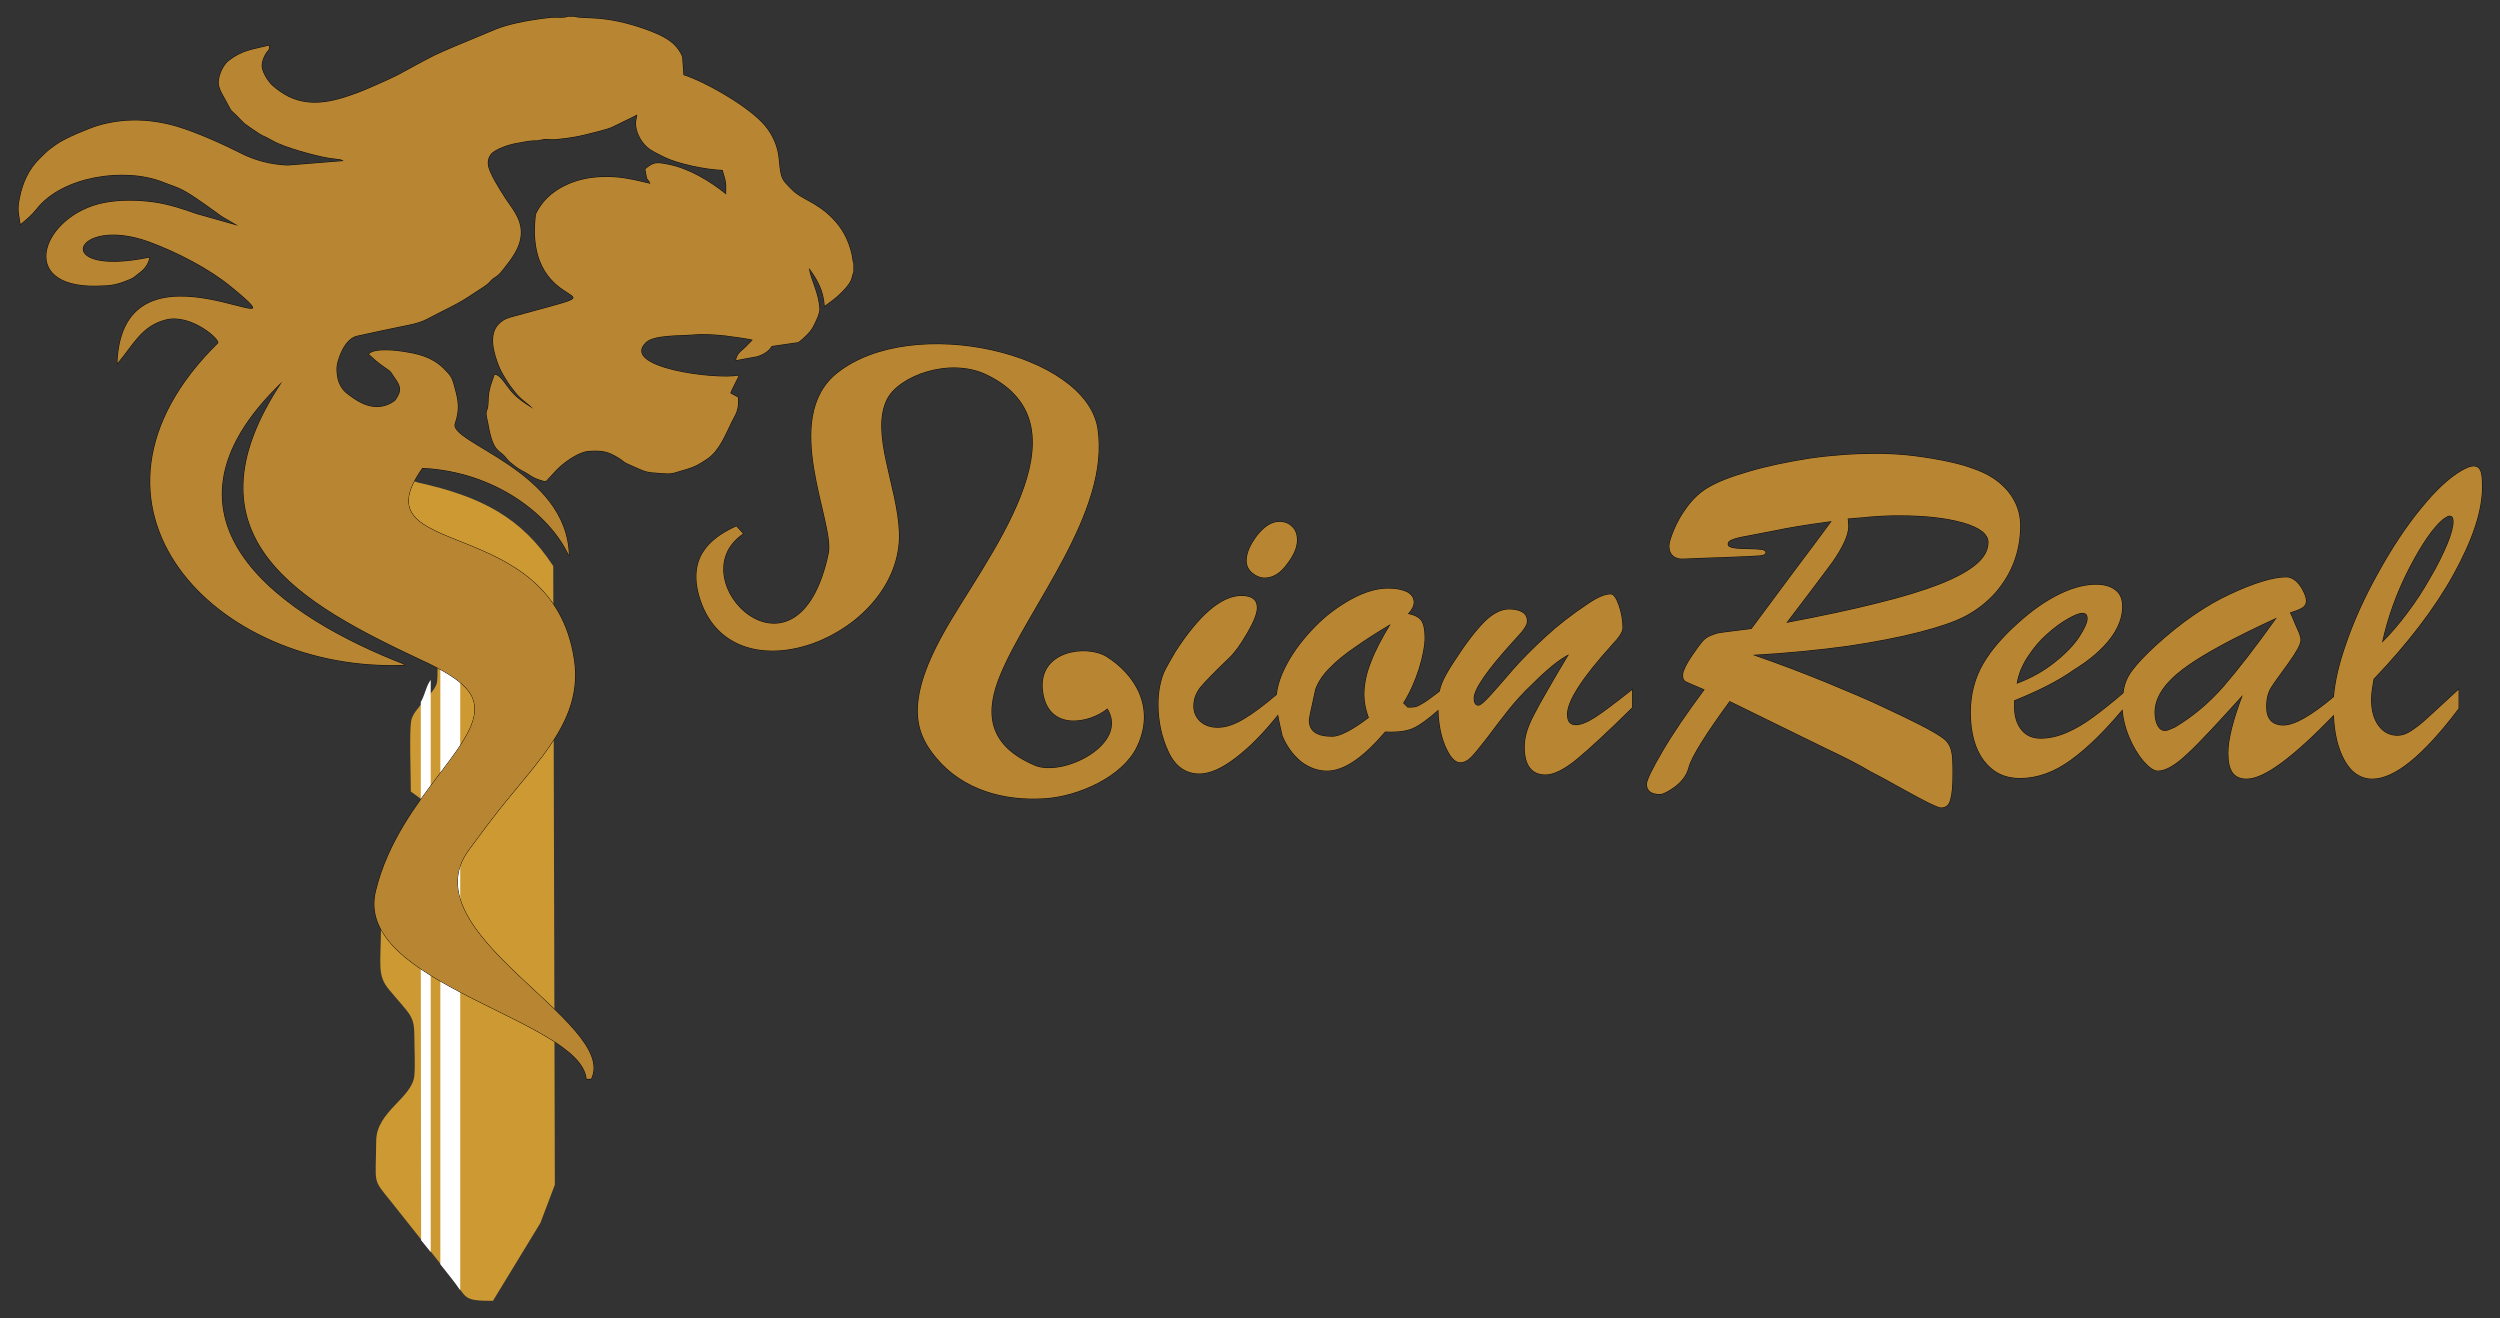 <?xml version="1.0" encoding="utf-8"?>
<!-- Generator: Adobe Illustrator 23.0.1, SVG Export Plug-In . SVG Version: 6.00 Build 0)  -->
<svg version="1.1"
	 id="Vrstva_1" shape-rendering="geometricPrecision" text-rendering="geometricPrecision" image-rendering="optimizeQuality"
	 xmlns="http://www.w3.org/2000/svg" xmlns:xlink="http://www.w3.org/1999/xlink" x="0px" y="0px" viewBox="0 0 779.5 411"
	 enable-background="new 0 0 779.5 411" xml:space="preserve">
<rect x="0" y="0" width="779.5" height="411" fill="#333333" stroke="none"/>
<g id="Vrstva_x0020_1">
	<path fill-rule="evenodd" clip-rule="evenodd" fill="#CD9933" d="M168.5,381.3l4.5-11.9l-0.5-192.9c-9.9-15.2-22.6-21.7-42-26
		c-5.4-1.2-10.6-9.9-16.3-11.8v13.6c0,24.1-3.2,19.3,9.8,32.1c3.5,3.4,6.4,6.9,9.9,10.2c2.7,2.6,2.5,2.7,2.5,8
		c0,2.2,0.2,8.7-0.2,10.4c-0.8,3.3-7.4,8-8,11.8c-0.6,3.6-0.1,17.3-0.1,22l5.5,4l0.1,25.6l-14.9,11.4c0,13.3-1.4,16.2,2.7,21
		c6.5,7.8,7.7,7.8,7.7,14.4c0,3.5,0.3,8.9,0,12.1c-0.6,7.1-11.9,11.2-11.9,20.5c-0.1,13.7-1.3,11.5,4.5,18.7l18.9,23.8
		c5.1,6.4,3.2,7.3,13,7.3L168.5,381.3L168.5,381.3z"/>
	<path fill-rule="evenodd" clip-rule="evenodd" fill="#FFFFFF" d="M134.3,390.4l-3-3.7c-0.1-58-0.1-109.8-0.1-167.8
		c1.3-2.2,1.7-5.1,3.1-6.9L134.3,390.4z M143.5,402.3c-1.9-2.8-4.1-5.4-6.2-8.1l0-216.3l6.2,2.3
		C143.5,254.3,143.5,328.3,143.5,402.3z"/>
	<g>
		<path fill="none" stroke="#000000" stroke-width="0.25" d="M126.3,207.3C89.3,193,42.4,162.7,88,119
			c-32.3,48.5,6.1,69.2,43.3,86.7c2.9,1.4,0.7,0.2,4.9,2.4c5.1,2.7,8.9,5.4,10.7,8.5c7.4,13.3-22.3,30.5-29.7,61.3
			c-7,28.8,63.8,39.9,65.7,58.5c1.1,0,0.5,0,1.4,0c8.7-17.6-57.5-45.5-38.1-71.5l5.8-7.8c1.8-2.4,2.9-3.7,3.4-4.4
			c13-16.4,26.2-28.5,23.6-46.8c-6.7-46.7-68.4-30.5-47.3-60c22.7,1.1,39.8,14.5,45.7,27.3c-0.6-26.5-37.6-35-35.6-41.1
			c1.5-4.5,1.1-6.9-0.1-11.3c-0.5-2-0.9-3.2-2.1-4.5c-3.6-4.1-7.3-5.6-13.1-6.5c-2.8-0.5-9.6-1.3-11.5,0.6c1.6,1.5,2.5,2.3,4.3,3.6
			c2.8,2.1,1.9,0.9,3.9,3.9c1.3,1.8,2.2,3.4,0.9,5.6c-0.7,1.2-0.7,1.4-1.9,2.1c-4.1,2.4-8.3,1.2-11.9-1.3c-0.7-0.5-1.6-1.1-2.2-1.6
			c-1.3-1-2.5-2.8-2.9-4.9c-0.5-2.8-0.3-4.3,0.6-6.7c1-2.7,2.7-5.7,5.5-6.4c5.4-1.2,10.6-2.3,16-3.4c2.1-0.4,4.2-1,5.9-1.9
			c6.3-3.4,8.8-4.1,15.1-8.4c1.6-1.1,3.4-2,4.5-3.3c1.6-1.8,1.9-0.9,4.1-3.8c2.1-2.7,5.3-6.4,5.5-11c0.2-4.9-3.1-8.2-5.1-11.4
			c-1.2-1.9-5.1-7.8-5.2-10.4c-0.1-1.2,0.3-2.2,0.9-3c1.3-1.7,6-3.2,8.1-3.5c1.7-0.3,3.4-0.7,5.1-0.8c0.6-0.1,1.1,0.1,1.8-0.1
			c1.7-0.3,1.6-0.5,3.5-0.3c2.2,0.2,8.3-0.8,10.3-1.3c1.9-0.5,7.7-1.8,9.2-2.6c1.5-0.8,6.7-3.2,7.7-3.8l-0.4,2.3
			c-0.2,2.8,1.5,6.1,3.5,7.8c1.4,1.3,3.6,2.2,5.3,3.1c4.5,2.2,13,3.9,18.2,4.1c1.1,3.7,1.2,3.5,1.1,7.6c-5.1-4.1-11.5-8-18.1-9.3
			c-4-0.8-4.5-0.6-7.1,1.4c0.8,4.8,0.5,2.1,1.6,4.6c-3.5-0.8-6.9-1.7-10.5-2c-3.9-0.3-7.7-0.1-11.2,0.8c-6.1,1.6-11.4,5.1-14,10.7
			c-4.2,33.8,33.3,20.8-7.6,32.1c-1.4,0.4-2.2,0.7-3.2,1.5c-4.4,3.3-2.2,10-0.5,14.2c0.5,1.3,2.7,4.9,3.5,5.9
			c1.4,1.8,1.7,2.3,3.3,3.8c1.1,1,2.7,2.1,3.7,3.2c-1.8-1.2-3.4-2.1-5-3.5c-3.4-2.8-4.7-6.9-7.1-7.2l-1.2,3.6
			c-0.9,3.4-0.5,3.9-0.8,6.5c-0.1,0.8-0.5,1.1-0.5,1.9c-0.1,0.7,0.6,3.2,0.7,4.1c1.5,8.1,3.3,7.3,5.1,9.4c1.3,1.5,0.7,1.1,2.4,2.4
			c0.8,0.7,1.8,1.4,2.9,2c3,1.5,2.7,2.1,6.5,3.2c0.9,0.3,1,0.1,1.5-0.5c1.2-1.2,2.3-2.6,3.5-3.7c2.2-2,6.2-4.9,9.4-5.1
			c3.6-0.2,5.4,0,8.1,1.5c3.8,2.1,1.2,1.4,6.2,3.5c3.6,1.6,3.6,1.6,7.8,1.9c1.7,0.1,2.8,0.3,4.4-0.1c1.2-0.4,2.5-0.7,3.7-1.1
			c3-0.9,3.9-1.5,6.5-3.2c3.8-2.5,5.7-7.5,7.7-11.6c1.5-2.9,2.2-3.6,2-7.6l-2.4-1.3c0.4-1.2,2.6-5.2,2.6-5.5
			c-7.2,1.4-37-2.4-29-10.3c2.5-2.5,10.4-2.1,15.1-2.5c3.2-0.3,6.5,0,9.6,0.3c1.3,0.2,8,1,8.7,1.4l-1.5,1.5
			c-1.3,1.6-3.4,2.4-3.7,4.8l6.6-1.2c1.9-0.6,3.7-1.7,4.5-3.2l8.3-1.2c1.1-0.8,2-1.7,2.9-2.6c1.1-1.2,1.4-1.6,2.2-3.3
			c0.6-1.3,1.3-2.5,1.5-4.2c-0.2-5.4-2.7-8.9-3.3-13.1c2.5,3.4,4.7,7,4.9,11.9c2.2-1.6,3.5-2.5,5.4-4.4c3.7-3.8,2.7-4.3,3.6-6.2
			v-2.6c-0.3-0.6-0.4-2.2-0.6-3c-1.1-4.6-3-8.1-6.2-11.3c-4.9-4.9-9.6-5.8-12.3-8.6c-3.4-3.4-3.6-3.3-4.2-9.8
			c-0.4-4.2-2.1-7.5-4.1-10c-4.7-5.9-18.7-13.9-25.6-16.1l-0.4-5.7c-0.6-1.5-1.7-3-2.7-3.9c-2.3-2.2-5.8-3.5-8.7-4.6
			c-13.2-4.7-19.4-3-22.2-4h-2c-1.2,0.5-2.9,0.3-4.3,0.3c-1.3,0-2.7,0.3-4,0.4c-4.5,0.6-10.4,1.7-14.5,3.4c-2.1,0.9-4.1,1.7-6.2,2.6
			c-2.8,1.1-10.1,4.2-12.4,5.3c-4,2-7.7,4.1-11.6,6.2c-2.5,1.3-10,4.6-12.4,5.5c-7,2.6-14.4,4.8-21.7,1.3c-2-1-3.9-2.4-5.2-3.6
			c-1-0.9-3-3.7-3.2-5.8c-0.1-1.5,0.7-3.6,1.8-4.9c0.5-0.6,0.5-0.6,0.5-1.7c-5.3,1.3-8.3,1.5-12.5,4.7c-1.9,1.4-3.7,5.4-3.1,7.9
			c0.4,1.6,1.1,2.5,1.8,3.9c3.1,5.6,1,2.4,4.8,6.4c1.8,1.8,1,1.1,3.1,2.6c5.2,3.6,3,1.8,7.2,4.2c3.5,2,13,4.6,17.2,5.3l3.8,0.5
			l0.8,0.4c0,0,0.1,0,0.1,0.1l-17.4,1.4C84.4,51.4,79.2,50,75,47.8c-5.5-2.8-13.8-6.5-19.8-8.3c-8.3-2.4-16.3-2.7-24.6-0.3
			c-3.2,1-10,3.8-12.9,5.8c-3.1,2.2-2.5,1.8-5.1,4.3C9.1,52.6,7.1,57,6.2,61.7c-0.8,3.8-0.3,4.7,0.2,8.2c2.1-1.8,3.2-2.6,4.9-4.7
			c8.1-10.4,27.7-13.2,39.5-8.5c1.5,0.6,3,1.1,4.5,1.7c3.2,1.2,8.5,5.2,11.5,7.3c1.1,0.8,2.5,1.9,3.7,2.5l3.8,2.2l-13.1-3.7
			c-4.2-1.5-8.4-2.9-13.1-3.6c-5.1-0.7-10.8-0.8-15.8,0.2C13.5,67.1,4.9,89.5,30,89.1c5-0.1,6.2-0.3,10.6-2.1
			c0.8-0.3,1.9-1.2,2.5-1.7c1.5-1.1,3-2.5,3.5-5c-31.3,6.5-23.8-13.5-0.2-5c4.3,1.6,9.1,3.7,13.5,6.1c4.5,2.4,8.7,5.1,12.1,7.9
			c27.1,22.1-33.9-19.4-35.4,24c4.9-5.8,7.5-11.8,15.2-13.7C59.7,97.7,69,106,68,107C16.8,157.4,67.2,209.9,126.3,207.3L126.3,207.3
			z M742.7,200.4c2.7-2.7,5.4-5.8,7.9-9.2c2.6-3.4,5-7.1,7.2-11c2.3-3.9,4-7.4,5.3-10.5c1.3-3.1,1.9-5.5,1.9-7.1
			c0-1.2-0.4-1.8-1.3-1.8c-0.3,0-0.9,0.3-1.8,0.9c-3.2,2.6-6.8,7.8-10.8,15.5C747.2,184.8,744.4,192.6,742.7,200.4L742.7,200.4z
			 M218.4,187c-4.2-12.8,2.6-19,11.2-22.9c0.7,0.8,1.4,1.5,2.1,2.3c-20.9,14.2,17.1,51.8,26.7,6.1c2-9.6-15-42,2.6-56.1
			c23.5-18.8,77.7-6.2,81.2,17.3c3.9,25.9-21.6,55.4-30.4,76.8c-4.3,10.4-5,21.5,10.8,28.2c8.8,3.8,29.7-6.6,22.7-17.8
			c-5.4,4.5-18.5,7.3-20.1-5.4c-1.6-12.7,13.7-14.5,19.8-10.7c8.6,5.4,15.4,15.7,9.4,28.1c-4.4,9.2-18.1,15.3-28.4,16
			c-13,0.9-25.8-2.7-34.1-12.7c-5.7-6.9-10.3-16.1,2.3-38.7c12.5-22.6,47.2-64.4,13.5-80.7c-11.6-5.6-27.5,0.3-31.2,7.7
			c-5.3,10.6,3.3,27.2,3.8,41.6C281.3,198,229,218.9,218.4,187z M398.5,222.8c-4.7,5.9-9.1,10.3-13.2,13.4c-4.4,3.4-8.2,5-11.3,5
			c-4.3,0-7.5-2.3-9.6-6.8c-2.1-4.5-3.2-9.5-3.2-14.9c0-2.1,0.2-4,0.6-5.9c0.4-1.9,0.9-3.4,1.5-4.6c0.6-1.2,1.7-3.1,3.2-5.7
			c7.5-11.6,14.4-17.5,20.6-17.5c3.2,0,4.8,1.2,4.8,3.7c0,1.7-1,4.3-3.1,7.9c-2.1,3.6-3.9,6.1-5.6,7.7c-4.6,4.4-7.6,7.5-9,9.2
			c-1.4,1.8-2.1,3.7-2.1,5.9c0,1.9,0.7,3.5,2.1,4.8c1.4,1.3,3.3,1.9,5.5,1.9c2.5,0,5.2-0.9,8.2-2.7c2.7-1.6,6.1-4.1,10.2-7.6
			c0.3-3,1.4-6.2,3.3-9.7c2.2-4.1,5.2-7.9,8.7-11.5c3.5-3.6,7.4-6.4,11.4-8.6c4.1-2.2,7.8-3.3,11.3-3.3c2.5,0,4.4,0.4,5.9,1.1
			c1.4,0.8,2.1,1.8,2.1,3.2c0,1.1-0.6,2.3-1.8,3.6c2,0.4,3.4,1.1,4.1,2.1c0.7,1,1.1,2.8,1.1,5.3c0,2.5-0.6,5.7-1.8,9.6
			c-1.2,3.8-2.8,7.5-4.9,10.8l1.4,1.4h1.2c0.9,0,1.8-0.2,2.6-0.7c0.9-0.5,1.6-0.9,2.3-1.4c0.6-0.4,1.9-1.4,3.9-2.9
			c0.2-0.9,0.4-1.7,0.7-2.4c0.6-1.6,1.9-4,3.9-7c3.6-5.6,6.8-9.7,9.4-12.3c2.6-2.6,5.2-3.9,7.6-3.9c1.7,0,3.1,0.3,4.1,0.9
			c1,0.6,1.5,1.5,1.5,2.7c0,0.5-0.1,1.1-0.5,1.7c-0.3,0.6-0.7,1.1-1.1,1.6c-0.4,0.5-1.2,1.4-2.5,2.8c-8.4,9.2-12.5,15.2-12.5,18
			c0,1.5,0.5,2.3,1.5,2.3c0.6,0,1.8-1,3.7-3.1c1.8-2,4.2-4.7,7-8c2.9-3.3,6.3-6.7,10.2-10.3c3.9-3.6,8.4-7.1,13.4-10.4
			c2.8-1.9,5.1-2.9,6.9-2.9c0.9,0,1.7,1.2,2.5,3.5c0.8,2.3,1.2,4.7,1.2,7c0,1.2-1.1,2.9-3.4,5.3c-9.3,10.3-13.9,17.5-13.9,21.6
			c0,2.3,0.9,3.4,2.8,3.4c1.5,0,3.5-0.8,6-2.4c2.5-1.6,6.3-4.5,11.5-8.6v5.5c-7.5,7.4-13.2,12.7-17.2,16c-4,3.3-7.3,4.9-9.8,4.9
			c-4.3,0-6.5-2.9-6.5-8.6c0-1.7,0.3-3.4,0.8-5c0.5-1.6,1.3-3.4,2.2-5.1c0.9-1.8,2.3-4.3,4.2-7.6c1.9-3.3,4.1-7.1,6.6-11.2
			c-3,1.5-6.8,4.6-11.3,9.1c-3,2.8-5.5,5.6-7.5,8.1c-2.1,2.6-4.2,5.4-6.6,8.6c-2.4,3.1-4.1,5.2-5.2,6.3c-1.1,1.1-2.2,1.6-3.3,1.6
			c-1.7,0-3.2-1.8-4.7-5.3c-1.3-3.2-2-6.9-2.1-11.1c-3.1,2.7-5.6,4.6-7.5,5.5c-2.1,1.1-5.2,1.5-9.1,1.3
			c-6.9,8.1-12.9,12.2-18.1,12.2c-2.9,0-5.6-1-8.1-2.9c-2.4-2-4.4-4.6-5.8-8C399.5,227.5,398.9,225.2,398.5,222.8L398.5,222.8z
			 M433.6,194.6c-4.4,2.6-8.1,5-11.2,7.2c-3.1,2.1-5.8,4.3-7.9,6.5c-2.2,2.2-3.6,4.4-4.4,6.6c-1.3,5.9-2,9.1-2,9.6
			c0,3.5,2.4,5.2,7.3,5.2c2.3,0,6.1-1.9,11.4-5.9c-0.9-2.5-1.4-4.9-1.4-7.1c0-3.3,0.7-6.7,2.1-10.2C428.8,203,430.9,199,433.6,194.6
			L433.6,194.6z M394.3,180.1c-1.3,0-2.6-0.5-3.8-1.5c-1.2-1-1.8-2.3-1.8-3.8c0-2.3,1.1-4.9,3.3-7.8c2.2-2.8,4.5-4.3,6.9-4.3
			c1.6,0,2.9,0.5,3.9,1.5c1.1,1,1.6,2.4,1.6,4.2c0,2.3-1.1,4.8-3.2,7.5C399.1,178.8,396.8,180.1,394.3,180.1L394.3,180.1z
			 M628.8,213.2c4.8-1.8,8.8-4.1,12.2-6.9c3.4-2.7,5.9-5.4,7.5-7.9c1.6-2.5,2.4-4.4,2.4-5.5c0-1.2-0.5-1.8-1.6-1.8
			c-1,0-2.5,0.6-4.6,1.8c-2.1,1.2-4.3,2.8-6.5,4.8c-2.2,1.9-4.1,4.2-5.9,6.9C630.5,207.3,629.3,210.1,628.8,213.2z M628,218.4v2
			c0,3.1,0.8,5.5,2.3,7.3c1.5,1.8,3.5,2.6,6,2.6c2.6,0,5.3-0.6,8.1-1.8c2.8-1.2,5.5-2.8,8.2-4.8c2.6-1.9,5.8-4.4,9.5-7.6
			c0.1-1,0.3-1.9,0.5-2.6c0.5-1.7,1.4-3.4,2.8-5.1c1.4-1.8,3.6-4.1,6.6-6.9c8-7.3,15.8-12.7,23.4-16.2c7.5-3.5,13.4-5.3,17.5-5.3
			c1.1,0,2.1,0.5,3.1,1.4c0.9,0.9,1.7,2,2.2,3.2c0.6,1.2,0.8,2.1,0.8,2.7c0,1-0.4,1.7-1.1,2.1c-0.7,0.5-2,1-3.9,1.6
			c0.4,0.8,0.9,1.9,1.4,3.2c0.6,1.3,1,2.4,1.4,3.2c0.3,0.8,0.5,1.5,0.5,2.2c0,1.3-1.3,3.6-3.8,7.1c-2.5,3.5-4.4,6-5.4,7.6
			c-1,1.6-1.5,3.6-1.5,6c0,3.9,1.8,5.9,5.4,5.9c3.4,0,8.7-3,15.7-8.9c0.4-4.7,1.6-10.1,3.7-16.1c2.5-7.4,5.9-14.9,10.2-22.6
			c4.2-7.6,8.6-14.3,13.2-19.9c4.6-5.7,8.8-9.6,12.7-11.9c1.6-0.9,2.8-1.4,3.7-1.4c1.1,0,1.8,0.5,2.2,1.5c0.4,1,0.5,2.6,0.5,5
			c0,7.4-3,16.4-8.9,27.1c-5.9,10.7-14.3,21.6-24.9,32.7c-0.5,2.7-0.8,4.8-0.8,6.3c0,3.4,0.7,6.1,2.2,8.2c1.5,2.1,3.5,3.2,6.1,3.2
			c1.3,0,2.8-0.5,4.3-1.5c1.5-1,3.2-2.3,4.8-3.8c1.7-1.5,5-4.6,9.9-9.1v5.9c-11,14.6-20,21.9-26.9,21.9c-3.7,0-6.7-2.1-8.8-6.1
			c-1.9-3.6-3-8.2-3.2-13.8C715,236,706,242.8,700.5,242.8c-2.1,0-3.5-0.7-4.4-2c-0.9-1.4-1.3-3.3-1.3-6c0-4.2,1.5-10.2,4.5-18.1
			c-7.7,8.5-13.4,14.7-17.2,18.2c-3.8,3.6-6.8,5.4-9.3,5.4c-1.2,0-2.6-1-4.4-3c-1.7-2-3.3-4.6-4.6-7.8c-1.1-2.7-1.8-5.5-2-8.3
			c-5.7,6.8-11,12-16.1,15.7c-5.2,3.8-10.5,5.7-15.9,5.7c-4.7,0-8.4-1.8-11.2-5.5c-2.7-3.6-4.1-8.6-4.1-15c0-5.5,1.3-10.6,3.9-15.1
			c2.6-4.5,6.8-9.3,12.7-14.3c4-3.4,8-6,11.9-7.8c3.9-1.8,7.5-2.6,10.6-2.6c2.5,0,4.5,0.6,5.9,1.7c1.5,1.1,2.2,2.8,2.2,5.1
			c0,3.3-1.2,6.6-3.7,9.9c-2.5,3.3-6.2,6.6-11.4,9.8C641.7,212.3,635.4,215.4,628,218.4L628,218.4z M576.1,161.7
			c0.1,0.4,0.1,0.7,0.1,1c0,0.3,0.1,0.8,0.1,1.4c0,1.5-0.5,3.2-1.4,5.1c-0.9,1.9-2.1,3.9-3.5,5.9c-1.5,2-3.6,4.9-6.5,8.7
			c-2.9,3.8-5.5,7.2-7.9,10.4c11.1-2.1,20.5-4.1,28.4-6.1c7.8-1.9,14.3-3.9,19.4-5.9c5.1-2,8.9-4.1,11.4-6.2
			c2.6-2.2,3.8-4.5,3.8-6.9c0-2.6-2.7-4.7-8-6.2c-5.4-1.5-11.9-2.2-19.7-2.2c-1.6,0-3.3,0-5,0.1c-1.8,0.1-3.9,0.2-6.4,0.5
			C578.3,161.5,576.8,161.6,576.1,161.7L576.1,161.7z M569.1,233.2l-29.8-14.6c-7.6,10.4-11.9,17.3-12.8,20.6
			c-0.6,2.4-2.1,4.4-4.2,6c-2.2,1.6-3.8,2.4-4.7,2.4c-2.7,0-4.1-1-4.1-3.1c0-1.2,1.6-4.5,4.8-10c3.2-5.5,7.6-12,13.2-19.5
			c-3.1-1.3-5-2.1-5.8-2.5c-0.8-0.4-1-1.2-0.9-2.4c0.2-1.2,1.1-3.1,2.8-5.6c1.5-2.2,2.6-3.7,3.3-4.5c0.7-0.8,1.6-1.4,2.6-1.8
			s2.1-0.8,3.2-0.9c1.1-0.2,4.2-0.5,9.4-1.2c4.2-5.6,8.7-11.7,13.6-18.3c4.9-6.5,8.7-11.6,11.4-15.3c-8.3,1.1-14.1,2.1-17.3,2.8
			c-3.5,0.7-6.4,1.2-8.8,1.7c-2.4,0.4-4,0.8-4.9,1.2c-0.9,0.3-1.4,0.8-1.4,1.5c0,0.6,0.6,1,1.8,1.2c1.2,0.2,2.6,0.3,4.4,0.3
			c1.8,0,3.1,0.1,4.1,0.2c1,0.1,1.5,0.4,1.5,0.9c0,0.5-0.6,0.8-1.9,0.9c-1.3,0.1-4.9,0.3-10.9,0.5c-3.4,0.1-6.2,0.2-8.5,0.3
			c-2.3,0.1-3.9,0.2-4.8,0.2c-1.2,0-2.2-0.4-2.9-1.1c-0.7-0.7-1-1.7-1-2.9c0-0.9,0.5-2.6,1.5-5c1-2.4,2.4-4.9,4.3-7.4
			c1.9-2.5,4-4.4,6.4-5.8c2.7-1.6,6.9-3.3,12.5-4.9c5.7-1.7,12-3,18.9-4.1c6.9-1,13.8-1.5,20.6-1.5c4.1,0,8.2,0.2,12.1,0.7
			c3.9,0.5,7.5,1.1,10.7,1.8c3.2,0.7,5.7,1.4,7.5,2.1c4.8,1.6,8.5,4,11.1,7.2c2.6,3.2,3.8,6.8,3.8,10.6c0,3.8-0.6,7.4-1.9,11
			c-1.3,3.6-3.3,6.9-5.9,9.9c-2.7,3-5.9,5.5-9.6,7.4c-3.1,1.6-7.7,3.2-13.9,4.8c-6.2,1.6-13.8,3.1-22.6,4.4
			c-8.8,1.2-18.7,2.2-29.5,2.8c8.1,2.8,15.7,5.7,22.8,8.6c7,2.9,13,5.4,17.8,7.7c4.8,2.2,8.6,4.1,11.4,5.5c3.9,2,6.4,3.5,7.5,4.4
			c1.2,0.9,1.9,2.1,2.3,3.5c0.4,1.4,0.5,3.8,0.5,7.1c0,3.7-0.2,6.4-0.7,8.2c-0.4,1.8-1.4,2.6-2.9,2.6c-0.5,0-1.7-0.5-3.8-1.5
			c-2-1-4.8-2.5-8.4-4.5c-3.6-2-6.8-3.8-9.8-5.3C580.1,238.6,575.5,236.2,569.1,233.2L569.1,233.2z M709.9,192.6
			c-13.7,6.3-23.5,11.6-29.3,16c-5.8,4.4-8.8,8.9-8.8,13.5c0,1.7,0.3,3.1,0.9,4.2c0.6,1.1,1.4,1.6,2.4,1.6c0.6,0,1.6-0.4,3.1-1.1
			c5.5-3.3,10.6-7.5,15.2-12.8C697.9,208.8,703.4,201.7,709.9,192.6L709.9,192.6z"/>
		<path fill-rule="evenodd" clip-rule="evenodd" fill="#B88533" d="M126.3,207.3C89.3,193,42.4,162.7,88,119
			c-32.3,48.5,6.1,69.2,43.3,86.7c2.9,1.4,0.7,0.2,4.9,2.4c5.1,2.7,8.9,5.4,10.7,8.5c7.4,13.3-22.3,30.5-29.7,61.3
			c-7,28.8,63.8,39.9,65.7,58.5c1.1,0,0.5,0,1.4,0c8.7-17.6-57.5-45.5-38.1-71.5l5.8-7.8c1.8-2.4,2.9-3.7,3.4-4.4
			c13-16.4,26.2-28.5,23.6-46.8c-6.7-46.7-68.4-30.5-47.3-60c22.7,1.1,39.8,14.5,45.7,27.3c-0.6-26.5-37.6-35-35.6-41.1
			c1.5-4.5,1.1-6.9-0.1-11.3c-0.5-2-0.9-3.2-2.1-4.5c-3.6-4.1-7.3-5.6-13.1-6.5c-2.8-0.5-9.6-1.3-11.5,0.6c1.6,1.5,2.5,2.3,4.3,3.6
			c2.8,2.1,1.9,0.9,3.9,3.9c1.3,1.8,2.2,3.4,0.9,5.6c-0.7,1.2-0.7,1.4-1.9,2.1c-4.1,2.4-8.3,1.2-11.9-1.3c-0.7-0.5-1.6-1.1-2.2-1.6
			c-1.3-1-2.5-2.8-2.9-4.9c-0.5-2.8-0.3-4.3,0.6-6.7c1-2.7,2.7-5.7,5.5-6.4c5.4-1.2,10.6-2.3,16-3.4c2.1-0.4,4.2-1,5.9-1.9
			c6.3-3.4,8.8-4.1,15.1-8.4c1.6-1.1,3.4-2,4.5-3.3c1.6-1.8,1.9-0.9,4.1-3.8c2.1-2.7,5.3-6.4,5.5-11c0.2-4.9-3.1-8.2-5.1-11.4
			c-1.2-1.9-5.1-7.8-5.2-10.4c-0.1-1.2,0.3-2.2,0.9-3c1.3-1.7,6-3.2,8.1-3.5c1.7-0.3,3.4-0.7,5.1-0.8c0.6-0.1,1.1,0.1,1.8-0.1
			c1.7-0.3,1.6-0.5,3.5-0.3c2.2,0.2,8.3-0.8,10.3-1.3c1.9-0.5,7.7-1.8,9.2-2.6c1.5-0.8,6.7-3.2,7.7-3.8l-0.4,2.3
			c-0.2,2.8,1.5,6.1,3.5,7.8c1.4,1.3,3.6,2.2,5.3,3.1c4.5,2.2,13,3.9,18.2,4.1c1.1,3.7,1.2,3.5,1.1,7.6c-5.1-4.1-11.5-8-18.1-9.3
			c-4-0.8-4.5-0.6-7.1,1.4c0.8,4.8,0.5,2.1,1.6,4.6c-3.5-0.8-6.9-1.7-10.5-2c-3.9-0.3-7.7-0.1-11.2,0.8c-6.1,1.6-11.4,5.1-14,10.7
			c-4.2,33.8,33.3,20.8-7.6,32.1c-1.4,0.4-2.2,0.7-3.2,1.5c-4.4,3.3-2.2,10-0.5,14.2c0.5,1.3,2.7,4.9,3.5,5.9
			c1.4,1.8,1.7,2.3,3.3,3.8c1.1,1,2.7,2.1,3.7,3.2c-1.8-1.2-3.4-2.1-5-3.5c-3.4-2.8-4.7-6.9-7.1-7.2l-1.2,3.6
			c-0.9,3.4-0.5,3.9-0.8,6.5c-0.1,0.8-0.5,1.1-0.5,1.9c-0.1,0.7,0.6,3.2,0.7,4.1c1.5,8.1,3.3,7.3,5.1,9.4c1.3,1.5,0.7,1.1,2.4,2.4
			c0.8,0.7,1.8,1.4,2.9,2c3,1.5,2.7,2.1,6.5,3.2c0.9,0.3,1,0.1,1.5-0.5c1.2-1.2,2.3-2.6,3.5-3.7c2.2-2,6.2-4.9,9.4-5.1
			c3.6-0.2,5.4,0,8.1,1.5c3.8,2.1,1.2,1.4,6.2,3.5c3.6,1.6,3.6,1.6,7.8,1.9c1.7,0.1,2.8,0.3,4.4-0.1c1.2-0.4,2.5-0.7,3.7-1.1
			c3-0.9,3.9-1.5,6.5-3.2c3.8-2.5,5.7-7.5,7.7-11.6c1.5-2.9,2.2-3.6,2-7.6l-2.4-1.3c0.4-1.2,2.6-5.2,2.6-5.5
			c-7.2,1.4-37-2.4-29-10.3c2.5-2.5,10.4-2.1,15.1-2.5c3.2-0.3,6.5,0,9.6,0.3c1.3,0.2,8,1,8.7,1.4l-1.5,1.5
			c-1.3,1.6-3.4,2.4-3.7,4.8l6.6-1.2c1.9-0.6,3.7-1.7,4.5-3.2l8.3-1.2c1.1-0.8,2-1.7,2.9-2.6c1.1-1.2,1.4-1.6,2.2-3.3
			c0.6-1.3,1.3-2.5,1.5-4.2c-0.2-5.4-2.7-8.9-3.3-13.1c2.5,3.4,4.7,7,4.9,11.9c2.2-1.6,3.5-2.5,5.4-4.4c3.7-3.8,2.7-4.3,3.6-6.2
			v-2.6c-0.3-0.6-0.4-2.2-0.6-3c-1.1-4.6-3-8.1-6.2-11.3c-4.9-4.9-9.6-5.8-12.3-8.6c-3.4-3.4-3.6-3.3-4.2-9.8
			c-0.4-4.2-2.1-7.5-4.1-10c-4.7-5.9-18.7-13.9-25.6-16.1l-0.4-5.7c-0.6-1.5-1.7-3-2.7-3.9c-2.3-2.2-5.8-3.5-8.7-4.6
			c-13.2-4.7-19.4-3-22.2-4h-2c-1.2,0.5-2.9,0.3-4.3,0.3c-1.3,0-2.7,0.3-4,0.4c-4.5,0.6-10.4,1.7-14.5,3.4c-2.1,0.9-4.1,1.7-6.2,2.6
			c-2.8,1.1-10.1,4.2-12.4,5.3c-4,2-7.7,4.1-11.6,6.2c-2.5,1.3-10,4.6-12.4,5.5c-7,2.6-14.4,4.8-21.7,1.3c-2-1-3.9-2.4-5.2-3.6
			c-1-0.9-3-3.7-3.2-5.8c-0.1-1.5,0.7-3.6,1.8-4.9c0.5-0.6,0.5-0.6,0.5-1.7c-5.3,1.3-8.3,1.5-12.5,4.7c-1.9,1.4-3.7,5.4-3.1,7.9
			c0.4,1.6,1.1,2.5,1.8,3.9c3.1,5.6,1,2.4,4.8,6.4c1.8,1.8,1,1.1,3.1,2.6c5.2,3.6,3,1.8,7.2,4.2c3.5,2,13,4.6,17.2,5.3l3.8,0.5
			l0.8,0.4c0,0,0.1,0,0.1,0.1l-17.4,1.4C84.4,51.4,79.2,50,75,47.8c-5.5-2.8-13.8-6.5-19.8-8.3c-8.3-2.4-16.3-2.7-24.6-0.3
			c-3.2,1-10,3.8-12.9,5.8c-3.1,2.2-2.5,1.8-5.1,4.3C9.1,52.6,7.1,57,6.2,61.7c-0.8,3.8-0.3,4.7,0.2,8.2c2.1-1.8,3.2-2.6,4.9-4.7
			c8.1-10.4,27.7-13.2,39.5-8.5c1.5,0.6,3,1.1,4.5,1.7c3.2,1.2,8.5,5.2,11.5,7.3c1.1,0.8,2.5,1.9,3.7,2.5l3.8,2.2l-13.1-3.7
			c-4.2-1.5-8.4-2.9-13.1-3.6c-5.1-0.7-10.8-0.8-15.8,0.2C13.5,67.1,4.9,89.5,30,89.1c5-0.1,6.2-0.3,10.6-2.1
			c0.8-0.3,1.9-1.2,2.5-1.7c1.5-1.1,3-2.5,3.5-5c-31.3,6.5-23.8-13.5-0.2-5c4.3,1.6,9.1,3.7,13.5,6.1c4.5,2.4,8.7,5.1,12.1,7.9
			c27.1,22.1-33.9-19.4-35.4,24c4.9-5.8,7.5-11.8,15.2-13.7C59.7,97.7,69,106,68,107C16.8,157.4,67.2,209.9,126.3,207.3L126.3,207.3
			z M742.7,200.4c2.7-2.7,5.4-5.8,7.9-9.2c2.6-3.4,5-7.1,7.2-11c2.3-3.9,4-7.4,5.3-10.5c1.3-3.1,1.9-5.5,1.9-7.1
			c0-1.2-0.4-1.8-1.3-1.8c-0.3,0-0.9,0.3-1.8,0.9c-3.2,2.6-6.8,7.8-10.8,15.5C747.2,184.8,744.4,192.6,742.7,200.4L742.7,200.4z
			 M218.4,187c-4.2-12.8,2.6-19,11.2-22.9c0.7,0.8,1.4,1.5,2.1,2.3c-20.9,14.2,17.1,51.8,26.7,6.1c2-9.6-15-42,2.6-56.1
			c23.5-18.8,77.7-6.2,81.2,17.3c3.9,25.9-21.6,55.4-30.4,76.8c-4.3,10.4-5,21.5,10.8,28.2c8.8,3.8,29.7-6.6,22.7-17.8
			c-5.4,4.5-18.5,7.3-20.1-5.4c-1.6-12.7,13.7-14.5,19.8-10.7c8.6,5.4,15.4,15.7,9.4,28.1c-4.4,9.2-18.1,15.3-28.4,16
			c-13,0.9-25.8-2.7-34.1-12.7c-5.7-6.9-10.3-16.1,2.3-38.7c12.5-22.6,47.2-64.4,13.5-80.7c-11.6-5.6-27.5,0.3-31.2,7.7
			c-5.3,10.6,3.3,27.2,3.8,41.6C281.3,198,229,218.9,218.4,187z M398.5,222.8c-4.7,5.9-9.1,10.3-13.2,13.4c-4.4,3.4-8.2,5-11.3,5
			c-4.3,0-7.5-2.3-9.6-6.8c-2.1-4.5-3.2-9.5-3.2-14.9c0-2.1,0.2-4,0.6-5.9c0.4-1.9,0.9-3.4,1.5-4.6c0.6-1.2,1.7-3.1,3.2-5.7
			c7.5-11.6,14.4-17.5,20.6-17.5c3.2,0,4.8,1.2,4.8,3.7c0,1.7-1,4.3-3.1,7.9c-2.1,3.6-3.9,6.1-5.6,7.7c-4.6,4.4-7.6,7.5-9,9.2
			c-1.4,1.8-2.1,3.7-2.1,5.9c0,1.9,0.7,3.5,2.1,4.8c1.4,1.3,3.3,1.9,5.5,1.9c2.5,0,5.2-0.9,8.2-2.7c2.7-1.6,6.1-4.1,10.2-7.6
			c0.3-3,1.4-6.2,3.3-9.7c2.2-4.1,5.2-7.9,8.7-11.5c3.5-3.6,7.4-6.4,11.4-8.6c4.1-2.2,7.8-3.3,11.3-3.3c2.5,0,4.4,0.4,5.9,1.1
			c1.4,0.8,2.1,1.8,2.1,3.2c0,1.1-0.6,2.3-1.8,3.6c2,0.4,3.4,1.1,4.1,2.1c0.7,1,1.1,2.8,1.1,5.3c0,2.5-0.6,5.7-1.8,9.6
			c-1.2,3.8-2.8,7.5-4.9,10.8l1.4,1.4h1.2c0.9,0,1.8-0.2,2.6-0.7c0.9-0.5,1.6-0.9,2.3-1.4c0.6-0.4,1.9-1.4,3.9-2.9
			c0.2-0.9,0.4-1.7,0.7-2.4c0.6-1.6,1.9-4,3.9-7c3.6-5.6,6.8-9.7,9.4-12.3c2.6-2.6,5.2-3.9,7.6-3.9c1.7,0,3.1,0.3,4.1,0.9
			c1,0.6,1.5,1.5,1.5,2.7c0,0.5-0.1,1.1-0.5,1.7c-0.3,0.6-0.7,1.1-1.1,1.6c-0.4,0.5-1.2,1.4-2.5,2.8c-8.4,9.2-12.5,15.2-12.5,18
			c0,1.5,0.5,2.3,1.5,2.3c0.6,0,1.8-1,3.7-3.1c1.8-2,4.2-4.7,7-8c2.9-3.3,6.3-6.7,10.2-10.3c3.9-3.6,8.4-7.1,13.4-10.4
			c2.8-1.9,5.1-2.9,6.9-2.9c0.9,0,1.7,1.2,2.5,3.5c0.8,2.3,1.2,4.7,1.2,7c0,1.2-1.1,2.9-3.4,5.3c-9.3,10.3-13.9,17.5-13.9,21.6
			c0,2.3,0.9,3.4,2.8,3.4c1.5,0,3.5-0.8,6-2.4c2.5-1.6,6.3-4.5,11.5-8.6v5.5c-7.5,7.4-13.2,12.7-17.2,16c-4,3.3-7.3,4.9-9.8,4.9
			c-4.3,0-6.5-2.9-6.5-8.6c0-1.7,0.3-3.4,0.8-5c0.5-1.6,1.3-3.4,2.2-5.1c0.9-1.8,2.3-4.3,4.2-7.6c1.9-3.3,4.1-7.1,6.6-11.2
			c-3,1.5-6.8,4.6-11.3,9.1c-3,2.8-5.5,5.6-7.5,8.1c-2.1,2.6-4.2,5.4-6.6,8.6c-2.4,3.1-4.1,5.2-5.2,6.3c-1.1,1.1-2.2,1.6-3.3,1.6
			c-1.7,0-3.2-1.8-4.7-5.3c-1.3-3.2-2-6.9-2.1-11.1c-3.1,2.7-5.6,4.6-7.5,5.5c-2.1,1.1-5.2,1.5-9.1,1.3
			c-6.9,8.1-12.9,12.2-18.1,12.2c-2.9,0-5.6-1-8.1-2.9c-2.4-2-4.4-4.6-5.8-8C399.5,227.5,398.9,225.2,398.5,222.8L398.5,222.8z
			 M433.6,194.6c-4.4,2.6-8.1,5-11.2,7.2c-3.1,2.1-5.8,4.3-7.9,6.5c-2.2,2.2-3.6,4.4-4.4,6.6c-1.3,5.9-2,9.1-2,9.6
			c0,3.5,2.4,5.2,7.3,5.2c2.3,0,6.1-1.9,11.4-5.9c-0.9-2.5-1.4-4.9-1.4-7.1c0-3.3,0.7-6.7,2.1-10.2C428.8,203,430.9,199,433.6,194.6
			L433.6,194.6z M394.3,180.1c-1.3,0-2.6-0.5-3.8-1.5c-1.2-1-1.8-2.3-1.8-3.8c0-2.3,1.1-4.9,3.3-7.8c2.2-2.8,4.5-4.3,6.9-4.3
			c1.6,0,2.9,0.5,3.9,1.5c1.1,1,1.6,2.4,1.6,4.2c0,2.3-1.1,4.8-3.2,7.5C399.1,178.8,396.8,180.1,394.3,180.1L394.3,180.1z
			 M628.8,213.2c4.8-1.8,8.8-4.1,12.2-6.9c3.4-2.7,5.9-5.4,7.5-7.9c1.6-2.5,2.4-4.4,2.4-5.5c0-1.2-0.5-1.8-1.6-1.8
			c-1,0-2.5,0.6-4.6,1.8c-2.1,1.2-4.3,2.8-6.5,4.8c-2.2,1.9-4.1,4.2-5.9,6.9C630.5,207.3,629.3,210.1,628.8,213.2z M628,218.4v2
			c0,3.1,0.8,5.5,2.3,7.3c1.5,1.8,3.5,2.6,6,2.6c2.6,0,5.3-0.6,8.1-1.8c2.8-1.2,5.5-2.8,8.2-4.8c2.6-1.9,5.8-4.4,9.5-7.6
			c0.1-1,0.3-1.9,0.5-2.6c0.5-1.7,1.4-3.4,2.8-5.1c1.4-1.8,3.6-4.1,6.6-6.9c8-7.3,15.8-12.7,23.4-16.2c7.5-3.5,13.4-5.3,17.5-5.3
			c1.1,0,2.1,0.5,3.1,1.4c0.9,0.9,1.7,2,2.2,3.2c0.6,1.2,0.8,2.1,0.8,2.7c0,1-0.4,1.7-1.1,2.1c-0.7,0.5-2,1-3.9,1.6
			c0.4,0.8,0.9,1.9,1.4,3.2c0.6,1.3,1,2.4,1.4,3.2c0.3,0.8,0.5,1.5,0.5,2.2c0,1.3-1.3,3.6-3.8,7.1c-2.5,3.5-4.4,6-5.4,7.6
			c-1,1.6-1.5,3.6-1.5,6c0,3.9,1.8,5.9,5.4,5.9c3.4,0,8.7-3,15.7-8.9c0.4-4.7,1.6-10.1,3.7-16.1c2.5-7.4,5.9-14.9,10.2-22.6
			c4.2-7.6,8.6-14.3,13.2-19.9c4.6-5.7,8.8-9.6,12.7-11.9c1.6-0.9,2.8-1.4,3.7-1.4c1.1,0,1.8,0.5,2.2,1.5c0.4,1,0.5,2.6,0.5,5
			c0,7.4-3,16.4-8.9,27.1c-5.9,10.7-14.3,21.6-24.9,32.7c-0.5,2.7-0.8,4.8-0.8,6.3c0,3.4,0.7,6.1,2.2,8.2c1.5,2.1,3.5,3.2,6.1,3.2
			c1.3,0,2.8-0.5,4.3-1.5c1.5-1,3.2-2.3,4.8-3.8c1.7-1.5,5-4.6,9.9-9.1v5.9c-11,14.6-20,21.9-26.9,21.9c-3.7,0-6.7-2.1-8.8-6.1
			c-1.9-3.6-3-8.2-3.2-13.8C715,236,706,242.8,700.5,242.8c-2.1,0-3.5-0.7-4.4-2c-0.9-1.4-1.3-3.3-1.3-6c0-4.2,1.5-10.2,4.5-18.1
			c-7.7,8.5-13.4,14.7-17.2,18.2c-3.8,3.6-6.8,5.4-9.3,5.4c-1.2,0-2.6-1-4.4-3c-1.7-2-3.3-4.6-4.6-7.8c-1.1-2.7-1.8-5.5-2-8.3
			c-5.7,6.8-11,12-16.1,15.7c-5.2,3.8-10.5,5.7-15.9,5.7c-4.7,0-8.4-1.8-11.2-5.5c-2.7-3.6-4.1-8.6-4.1-15c0-5.5,1.3-10.6,3.9-15.1
			c2.6-4.5,6.8-9.3,12.7-14.3c4-3.4,8-6,11.9-7.8c3.9-1.8,7.5-2.6,10.6-2.6c2.5,0,4.5,0.6,5.9,1.7c1.5,1.1,2.2,2.8,2.2,5.1
			c0,3.3-1.2,6.6-3.7,9.9c-2.5,3.3-6.2,6.6-11.4,9.8C641.7,212.3,635.4,215.4,628,218.4L628,218.4z M576.1,161.7
			c0.1,0.4,0.1,0.7,0.1,1c0,0.3,0.1,0.8,0.1,1.4c0,1.5-0.5,3.2-1.4,5.1c-0.9,1.9-2.1,3.9-3.5,5.9c-1.5,2-3.6,4.9-6.5,8.7
			c-2.9,3.8-5.5,7.2-7.9,10.4c11.1-2.1,20.5-4.1,28.4-6.1c7.8-1.9,14.3-3.9,19.4-5.9c5.1-2,8.9-4.1,11.4-6.2
			c2.6-2.2,3.8-4.5,3.8-6.9c0-2.6-2.7-4.7-8-6.2c-5.4-1.5-11.9-2.2-19.7-2.2c-1.6,0-3.3,0-5,0.1c-1.8,0.1-3.9,0.2-6.4,0.5
			C578.3,161.5,576.8,161.6,576.1,161.7L576.1,161.7z M569.1,233.2l-29.8-14.6c-7.6,10.4-11.9,17.3-12.8,20.6
			c-0.6,2.4-2.1,4.4-4.2,6c-2.2,1.6-3.8,2.4-4.7,2.4c-2.7,0-4.1-1-4.1-3.1c0-1.2,1.6-4.5,4.8-10c3.2-5.5,7.6-12,13.2-19.5
			c-3.1-1.3-5-2.1-5.8-2.5c-0.8-0.4-1-1.2-0.9-2.4c0.2-1.2,1.1-3.1,2.8-5.6c1.5-2.2,2.6-3.7,3.3-4.5c0.7-0.8,1.6-1.4,2.6-1.8
			s2.1-0.8,3.2-0.9c1.1-0.2,4.2-0.5,9.4-1.2c4.2-5.6,8.7-11.7,13.6-18.3c4.9-6.5,8.7-11.6,11.4-15.3c-8.3,1.1-14.1,2.1-17.3,2.8
			c-3.5,0.7-6.4,1.2-8.8,1.7c-2.4,0.4-4,0.8-4.9,1.2c-0.9,0.3-1.4,0.8-1.4,1.5c0,0.6,0.6,1,1.8,1.2c1.2,0.2,2.6,0.3,4.4,0.3
			c1.8,0,3.1,0.1,4.1,0.2c1,0.1,1.5,0.4,1.5,0.9c0,0.5-0.6,0.8-1.9,0.9c-1.3,0.1-4.9,0.3-10.9,0.5c-3.4,0.1-6.2,0.2-8.5,0.3
			c-2.3,0.1-3.9,0.2-4.8,0.2c-1.2,0-2.2-0.4-2.9-1.1c-0.7-0.7-1-1.7-1-2.9c0-0.9,0.5-2.6,1.5-5c1-2.4,2.4-4.9,4.3-7.4
			c1.9-2.5,4-4.4,6.4-5.8c2.7-1.6,6.9-3.3,12.5-4.9c5.7-1.7,12-3,18.9-4.1c6.9-1,13.8-1.5,20.6-1.5c4.1,0,8.2,0.2,12.1,0.7
			c3.9,0.5,7.5,1.1,10.7,1.8c3.2,0.7,5.7,1.4,7.5,2.1c4.8,1.6,8.5,4,11.1,7.2c2.6,3.2,3.8,6.8,3.8,10.6c0,3.8-0.6,7.4-1.9,11
			c-1.3,3.6-3.3,6.9-5.9,9.9c-2.7,3-5.9,5.5-9.6,7.4c-3.1,1.6-7.7,3.2-13.9,4.8c-6.2,1.6-13.8,3.1-22.6,4.4
			c-8.8,1.2-18.7,2.2-29.5,2.8c8.1,2.8,15.7,5.7,22.8,8.6c7,2.9,13,5.4,17.8,7.7c4.8,2.2,8.6,4.1,11.4,5.5c3.9,2,6.4,3.5,7.5,4.4
			c1.2,0.9,1.9,2.1,2.3,3.5c0.4,1.4,0.5,3.8,0.5,7.1c0,3.7-0.2,6.4-0.7,8.2c-0.4,1.8-1.4,2.6-2.9,2.6c-0.5,0-1.7-0.5-3.8-1.5
			c-2-1-4.8-2.5-8.4-4.5c-3.6-2-6.8-3.8-9.8-5.3C580.1,238.6,575.5,236.2,569.1,233.2L569.1,233.2z M709.9,192.6
			c-13.7,6.3-23.5,11.6-29.3,16c-5.8,4.4-8.8,8.9-8.8,13.5c0,1.7,0.3,3.1,0.9,4.2c0.6,1.1,1.4,1.6,2.4,1.6c0.6,0,1.6-0.4,3.1-1.1
			c5.5-3.3,10.6-7.5,15.2-12.8C697.9,208.8,703.4,201.7,709.9,192.6L709.9,192.6z"/>
	</g>
</g>
</svg>
